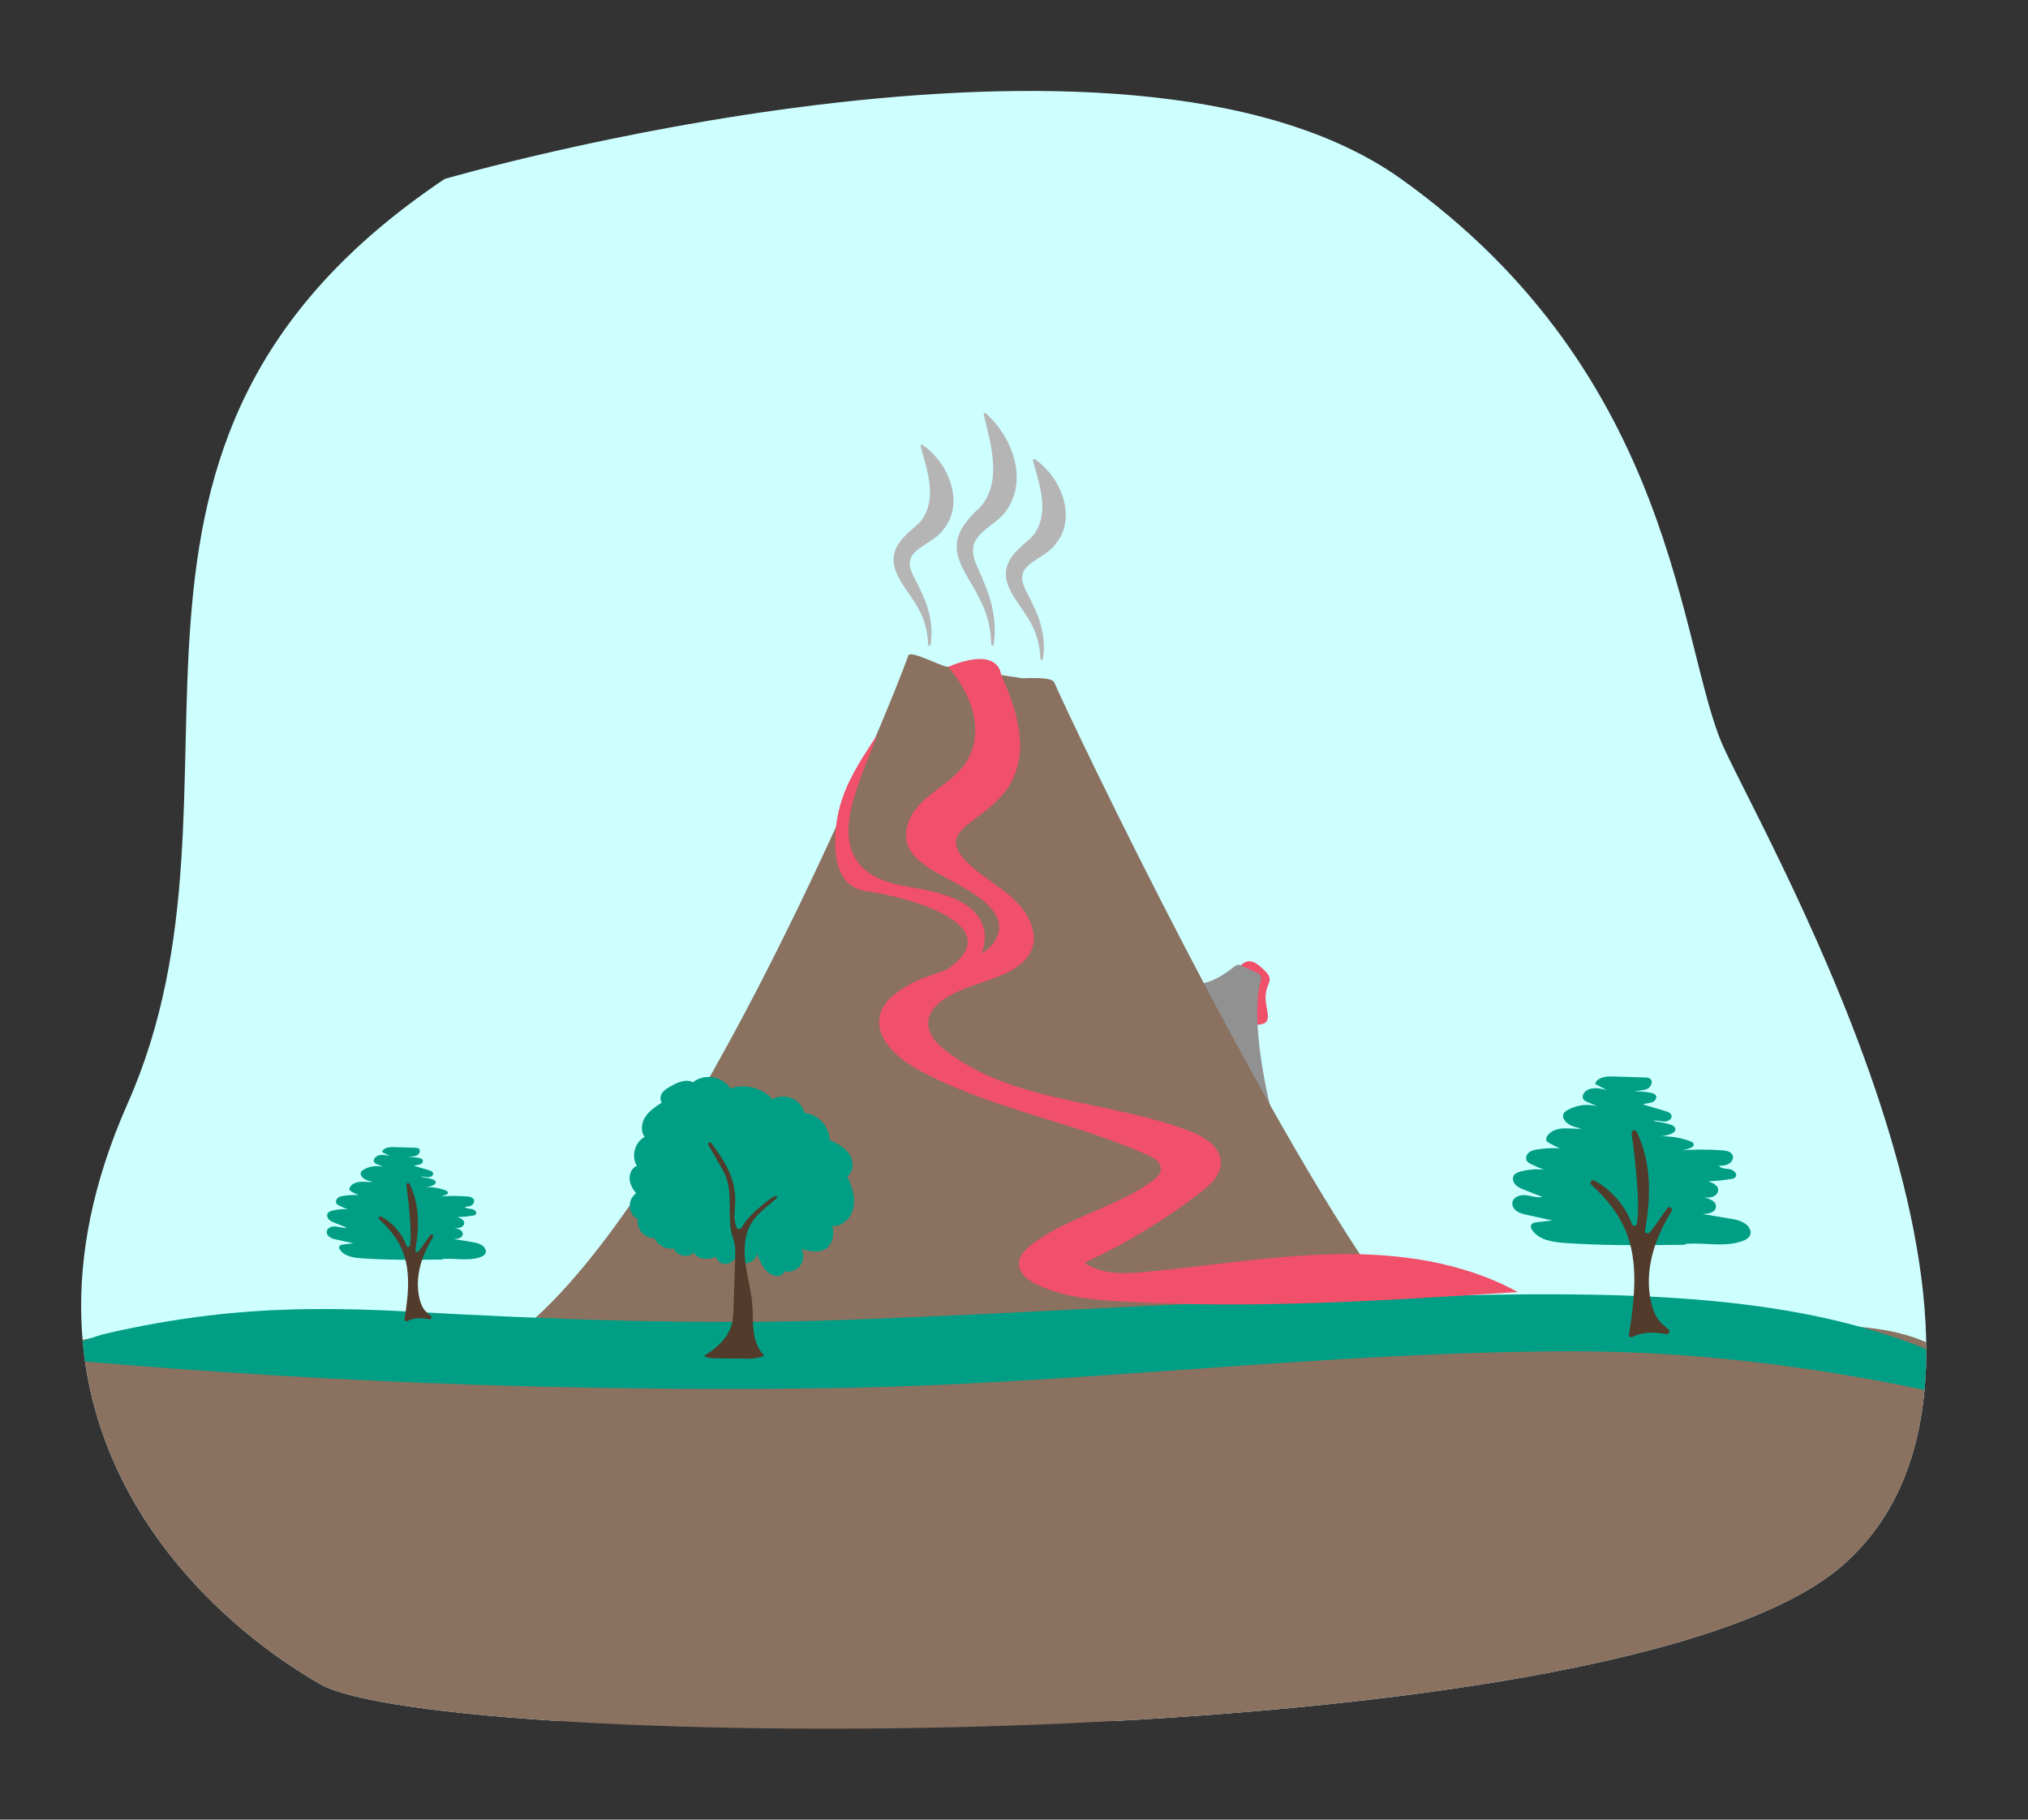 <?xml version="1.0" encoding="UTF-8"?><svg id="Layer_1" xmlns="http://www.w3.org/2000/svg" xmlns:xlink="http://www.w3.org/1999/xlink" viewBox="0 0 515.73 462.82"><rect x="0" y="0" width="515.73" height="462.82" fill="#333333" stroke="none"/><defs><style>.cls-1{fill:#009f85;}.cls-2{fill:#523b2b;}.cls-3{fill:#8a7160;}.cls-4{clip-path:url(#clippath);}.cls-5{fill:none;}.cls-6{fill:#b5b5b6;}.cls-7{fill:#f0506a;}.cls-8{fill:#919191;}.cls-9{fill:#ceffff;}</style><clipPath id="clippath"><path class="cls-5" d="M113.07,45.52s172.72-50.37,243.24,0,70.52,119.39,82.04,144.61,87.83,157.64,30.24,208.01-356.96,47.5-387.18,30.22S-3.51,361.79,32.47,280.65,12.32,113.16,113.07,45.52Z"/></clipPath></defs><g class="cls-4"><g><rect class="cls-9" x="17.75" y="15.56" width="474.99" height="422.19" rx="12" ry="12"/><path class="cls-7" d="M314.48,246.94s2.1-4.23,5.47-1.53c4.96,3.98,2.22,3.77,1.92,7.72s2.64,7.52-2.54,7.52"/><path class="cls-8" d="M294.86,250.13l9.38,.06s3.46,.72,9.79-4.45c.43-.35,1.02-.44,1.53-.21l4.35,2.01c.61,.28,.94,.96,.76,1.61-3.12,11.06,2.51,32.89,2.51,32.89l-9.46,2.98-14.37-17.11-1.72-14.85-2.76-2.94Z"/><path class="cls-3" d="M369.52,450.62l51.36-10.3c13.07-2.62,26.26-2.27,39.3,1.04,6.38,1.62,28.01,10.96,34.16,7.96,4.82-2.36,3.05-24.33,3.43-29.01,1.55-19.34,11.85-50.69,2.93-68.87-7.79-15.87-32.97-14.34-50.63-14.6-28.68-.43-57.27-2.84-86.04-1.78-39.4,1.44-78.51,6.12-117.94,7.22-87.23,2.43-154.81-19.09-239.37,1.66,7.31,28.11-6.78,62.65,.11,99.52,.44,2.34,2.54,4.05,5.01,4.07l75.32,4.37c11.27-1.18,10.72-1.76,21.99-.61,1.59,.16,25.82,3.82,27.56,3.9l232.81-4.55Z"/><path class="cls-3" d="M145.36,345.65c61.48,12.79,217.43,5.99,235.35,2.27,2.85-.59-23.89-13.42-25.64-15.73-31.39-41.52-82.15-147.53-86.98-158.64-.63-1.45-6.6-1.04-8.19-1.04l-18.82-2.9c-1.71,0-9.58-4.44-10.13-2.81-4.06,12.07-55.32,137.17-98.75,171.78-2.31,1.84,10.26,6.47,13.15,7.07Z"/><path class="cls-1" d="M6.95,345l-.25-.02c4.13,.39,15.57-4.67,19.93-5.7,8.53-2.01,17.31-3.56,26.21-4.65,17.21-2.09,34.07-1.98,51.41-1.02,36.25,2.02,72.92,3.41,109.32,2.15,45.22-1.56,90.3-4.71,135.57-5.76,40.76-.94,89.42-3.12,127.45,8.52,9.51,2.91,28.56,8.94,25.83,17.85-33.02-7.63-67.1-12.67-102.03-12.67-63.42,0-126.57,8.53-190.27,9.39-67.91,.91-135.93-1.79-203.18-8.11Z"/><path class="cls-7" d="M241.09,169.61s9.57,10.13,6.19,20.82c-2.45,7.77-9.91,9.58-14.48,15.47-2.08,2.69-3.14,6.45-1.76,9.56,.9,2.04,2.69,3.52,4.47,4.86,5.15,3.86,22.32,9.48,17.84,18.36-3.19,6.32-15.69,8.3-21.43,11.4-3.41,1.84-7.05,4.14-8.07,7.87-1.6,5.88,4.11,11.06,9.44,14.01,18.31,10.11,39.62,13.32,58.7,21.89,1.47,.66,3.14,1.65,3.22,3.27,.07,1.39-1.12,2.49-2.24,3.31-9.31,6.8-21.36,9.07-30.55,16.04-1.65,1.25-3.32,2.91-3.31,4.98,.01,2.46,2.35,4.22,4.57,5.28,6.68,3.2,14.25,3.88,21.64,4.31,33.53,1.94,67.14-.24,100.66-2.41-14.1-7.76-30.64-9.96-46.73-9.63-16.09,.34-32.02,3.06-48.04,4.52-5.28,.48-11.05,.71-15.4-2.33,10.45-4.84,20.35-10.85,29.47-17.88,2.52-1.94,5.19-4.4,5.19-7.58,0-4.04-4.23-6.63-8-8.08-20.39-7.83-44.49-6.99-61.8-20.3-2.26-1.74-4.52-4.02-4.61-6.87-.14-4.34,4.54-7.03,8.54-8.73,6.34-2.69,19.1-4.77,18.26-13.9-.36-3.97-2.99-7.4-6.01-10.01s-6.52-4.62-9.52-7.24c-17.42-15.23,26.09-8.65,7.25-48.91,0,0-.2-7.56-13.5-2.08Z"/><path class="cls-7" d="M217.04,203.36c-3.29,11.61-.36,19.32,12,21.8,7.28,1.46,19.45,2.62,21.3,11.68,.54,2.63-.8,8.46-3.58,9.85,0,0-22.91,11.27-6.11,0s-9.62-18.56-20.49-20.04c-7.33-1-8.14-9.17-7.68-15.13,.76-9.87,5.31-16.5,10.61-24.65-1.41,4.02-4.27,10.27-6.03,16.49Z"/><path class="cls-6" d="M250.67,105.12c6.58,5.71,10.84,16.61,5.4,24.51-2.1,3.41-6.52,4.76-8.22,8.3-1.31,3.32,.92,6.42,2.26,9.9,2.21,5,3.47,10.73,2.58,16.17-.04,.35-.6,.33-.6-.04-.09-2.64-.48-5.26-1.31-7.75-3.86-11.22-13.82-16.23-1.6-27.1,5.78-6.51,2.83-15.91,.99-23.65-.1-.28,.27-.54,.5-.33h0Z"/><path class="cls-6" d="M263.16,116.79c6.6,4.47,10.99,14.9,5.16,21.75-2.14,2.84-6.09,3.77-7.95,6.65-1.35,2.7,.81,5.21,2.09,8.14,2.22,4.31,3.64,9.47,2.73,14.31-.05,.34-.6,.32-.6-.04-.09-2.36-.51-4.65-1.35-6.78-2.72-7.4-12.37-13.26-4.27-21.13,1.52-1.59,3.58-2.8,4.58-4.69,3.12-5.48,.72-11.98-.87-17.84-.11-.27,.24-.55,.47-.37h0Z"/><path class="cls-6" d="M234.59,113.15c6.6,4.47,10.99,14.9,5.16,21.75-2.14,2.84-6.09,3.77-7.95,6.65-1.35,2.7,.81,5.21,2.09,8.14,2.22,4.31,3.64,9.47,2.73,14.31-.05,.34-.6,.32-.6-.04-.09-2.36-.51-4.65-1.35-6.78-2.72-7.4-12.37-13.26-4.27-21.13,1.52-1.59,3.58-2.8,4.58-4.69,3.12-5.48,.72-11.98-.87-17.84-.11-.27,.24-.55,.47-.37h0Z"/><g><path class="cls-1" d="M428.66,316.62c.07,.13-.25,.11-.22-.04s.22-.19,.37-.2c4.8-.4,9.84,.95,14.35-.74,.84-.31,1.71-.81,1.96-1.67,.23-.8-.17-1.67-.76-2.26-1.18-1.19-2.95-1.52-4.6-1.79l-6.87-1.14c1.45,.02,3.36-.36,3.49-1.8,.13-1.43-1.66-2.15-3.07-2.41,.77,.04,1.56,.08,2.28-.19s1.36-.92,1.36-1.69c0-1.23-1.43-1.87-2.61-2.21,1.96-.09,3.91-.29,5.85-.59,.43-.07,.9-.16,1.16-.51,.6-.79-.48-1.83-1.45-1.99s-2.16-.08-2.76-.87c.85-.03,1.74-.08,2.48-.49s1.29-1.32,1.02-2.12c-.34-.99-1.59-1.25-2.63-1.32-3.79-.28-7.59-.26-11.38,.07,1.18,0,2.36-.26,3.42-.76,.31-.14,.65-.36,.69-.7,.05-.46-.45-.76-.89-.92-2.57-.96-5.33-1.38-8.07-1.24,1.11,0,2.22-.23,3.24-.67,.47-.2,.97-.52,1.04-1.03,.09-.74-.78-1.2-1.51-1.39-1.36-.37-2.75-.65-4.16-.83,.91-.29,1.88,.12,2.83,.15s2.12-.68,1.85-1.59c-.18-.6-.87-.86-1.47-1.04l-5.75-1.72c.7-.32,1.52-.27,2.25-.53s1.38-1.1,.99-1.77c-.23-.39-.71-.54-1.16-.64-1.39-.3-2.82-.42-4.24-.34,1.03-.32,2.18-.21,3.17-.66s1.63-1.91,.79-2.59c-.37-.3-.88-.33-1.35-.34l-8.2-.25c-1.74-.05-3.97,.22-4.45,1.9l2.93,1.55c-1.91-.51-4.26-.9-5.6,.55-.42,.46-.67,1.15-.38,1.7,.22,.42,.69,.63,1.12,.81l2.5,1.06c-2.53-.68-5.33-.32-7.6,.99-.43,.25-.87,.56-1.05,1.02-.24,.62,.06,1.34,.5,1.84,1.01,1.15,2.61,1.52,4.11,1.82-1.56,.16-3.13-.12-4.7-.03s-3.24,.66-4.05,2c-.19,.33-.33,.74-.18,1.08,.12,.28,.4,.45,.67,.61,.89,.51,1.8,.97,2.74,1.37-1.89-.11-3.79-.01-5.66,.28-.79,.12-1.62,.3-2.23,.82s-.92,1.49-.46,2.15c.22,.32,.58,.52,.93,.7,1.09,.56,2.21,1.05,3.36,1.47-1.99-.19-4.02-.03-5.96,.49-.62,.17-1.28,.4-1.64,.93-.49,.73-.23,1.77,.37,2.41s1.44,.98,2.26,1.31l4.59,1.81c-1.39,.29-2.79-.29-4.2-.44s-3.16,.41-3.41,1.8c-.16,.89,.4,1.78,1.14,2.29s1.65,.71,2.53,.91l6.45,1.42-3.94,.46c-.54,.06-1.17,.19-1.41,.68-.22,.46,.02,1,.32,1.41,1.78,2.47,5.2,2.97,8.24,3.18,8.98,.63,18,.64,30.71,.46Z"/><path class="cls-2" d="M414.25,339.35c-.09,.54,.47,.96,.95,.71,1.37-.74,2.97-1.07,4.53-1.1,1.36-.03,2.7,.14,4.04,.37,.66,.12,1.05-.71,.55-1.16-.94-.83-1.94-1.6-2.67-2.61-.66-.9-1.08-1.95-1.4-3.01-1.63-5.31-1.02-11.14,.86-16.37,1.02-2.84,2.39-5.53,3.97-8.11,.44-.73-.6-1.43-1.1-.74-1.48,2.05-2.84,4.22-4.46,6.15-.44,.52-1.29,.14-1.17-.53,.77-4.42,1.21-8.9,.89-13.37-.3-4.05-1.25-8.1-3.05-11.73-.34-.68-1.36-.34-1.26,.4,.66,4.65,1.15,9.33,1.46,14.02,.2,2.98,.32,6.01-.1,8.96-.1,.69-1.05,.79-1.28,.13-1.69-4.69-5.19-8.72-9.57-11.1-.68-.37-1.33,.55-.76,1.08,3.26,2.99,6.18,6.34,8.1,10.29,3.68,7.56,3.34,16.42,1.47,27.7Z"/></g><g><path class="cls-1" d="M112.52,320.38c.05,.09-.17,.08-.15-.02s.14-.13,.25-.14c3.21-.26,6.57,.63,9.59-.49,.56-.21,1.14-.54,1.31-1.12,.16-.54-.12-1.11-.51-1.51-.79-.79-1.97-1.01-3.07-1.2l-4.59-.76c.97,.01,2.25-.24,2.33-1.2,.09-.96-1.11-1.44-2.05-1.61,.51,.03,1.04,.05,1.52-.13s.91-.61,.91-1.13c0-.82-.95-1.25-1.74-1.48,1.31-.06,2.62-.19,3.91-.39,.29-.04,.6-.11,.77-.34,.4-.53-.32-1.22-.97-1.33s-1.44-.06-1.84-.58c.57-.02,1.16-.05,1.66-.33s.86-.88,.68-1.42c-.23-.66-1.06-.83-1.76-.88-2.53-.19-5.07-.17-7.6,.05,.79,0,1.57-.17,2.29-.51,.21-.1,.43-.24,.46-.47,.03-.31-.3-.51-.59-.61-1.72-.64-3.56-.92-5.39-.83,.74,0,1.48-.15,2.16-.45,.31-.14,.65-.35,.69-.69,.06-.5-.52-.8-1.01-.93-.91-.25-1.84-.43-2.78-.55,.61-.19,1.26,.08,1.89,.1s1.42-.45,1.24-1.06c-.12-.4-.58-.58-.98-.7l-3.84-1.15c.47-.21,1.02-.18,1.5-.35s.92-.73,.66-1.18c-.15-.26-.48-.36-.77-.43-.93-.2-1.88-.28-2.83-.23,.69-.21,1.46-.14,2.12-.44s1.09-1.27,.53-1.73c-.25-.2-.59-.22-.9-.23l-5.48-.17c-1.17-.04-2.65,.15-2.97,1.27l1.96,1.03c-1.28-.34-2.85-.6-3.74,.37-.28,.3-.45,.77-.25,1.14,.15,.28,.46,.42,.75,.54l1.67,.71c-1.69-.46-3.56-.21-5.08,.66-.29,.17-.58,.37-.7,.68-.16,.42,.04,.89,.33,1.23,.67,.77,1.75,1.01,2.74,1.22-1.04,.1-2.09-.08-3.14-.02s-2.17,.44-2.7,1.34c-.13,.22-.22,.49-.12,.72,.08,.19,.27,.3,.45,.41,.59,.34,1.2,.65,1.83,.91-1.26-.07-2.53,0-3.79,.19-.53,.08-1.08,.2-1.49,.55s-.61,.99-.31,1.44c.15,.22,.39,.35,.62,.47,.73,.37,1.48,.7,2.24,.98-1.33-.13-2.69-.02-3.98,.33-.41,.11-.85,.27-1.09,.62-.33,.49-.15,1.18,.25,1.61s.96,.66,1.51,.87l3.07,1.21c-.93,.19-1.87-.19-2.81-.29s-2.11,.27-2.28,1.2c-.11,.59,.27,1.19,.76,1.53s1.1,.48,1.69,.6l4.31,.95-2.64,.31c-.36,.04-.78,.12-.94,.45-.15,.3,.01,.67,.21,.94,1.19,1.65,3.47,1.98,5.5,2.12,6,.42,12.03,.43,20.52,.31Z"/><path class="cls-2" d="M102.89,335.57c-.06,.36,.31,.64,.63,.47,.92-.49,1.98-.71,3.03-.74,.91-.02,1.81,.09,2.7,.25,.44,.08,.7-.48,.36-.77-.63-.55-1.29-1.07-1.78-1.74-.44-.6-.72-1.3-.94-2.01-1.09-3.55-.68-7.44,.57-10.94,.68-1.9,1.6-3.69,2.65-5.42,.3-.48-.4-.95-.73-.49-.99,1.37-1.9,2.82-2.98,4.11-.29,.35-.86,.09-.78-.36,.52-2.95,.81-5.95,.59-8.93-.2-2.71-.83-5.41-2.04-7.83-.22-.45-.91-.23-.84,.27,.44,3.11,.77,6.23,.98,9.37,.13,1.99,.22,4.02-.07,5.99-.07,.46-.7,.53-.86,.09-1.13-3.14-3.47-5.83-6.4-7.42-.46-.25-.89,.37-.51,.72,2.18,1.99,4.13,4.24,5.41,6.88,2.46,5.05,2.23,10.97,.98,18.51Z"/></g><g><path class="cls-1" d="M192.53,318.85c-.21,1.17-1.19,2.16-2.35,2.38s-2.44-.34-3.06-1.35c-.61,.88-1.57,1.58-2.64,1.62s-2.19-.74-2.29-1.8c-1.03,.27-2.08,.55-3.14,.46s-2.14-.63-2.6-1.59c-1.4,1.53-4.38,.93-5.09-1.02-1.98,.38-4.14-.8-4.9-2.66-2.46,.21-4.73-2.36-4.23-4.77-1.17-.61-1.99-1.86-2.08-3.18s.54-2.67,1.62-3.44c-.87-1.04-1.58-2.29-1.66-3.64s.6-2.82,1.85-3.34c-1.51-2.41-.53-6.01,1.98-7.34-1.11-1.47-.82-3.64,.21-5.17s2.62-2.57,4.17-3.57c-.57-.72-.4-1.81,.14-2.54s1.36-1.2,2.16-1.64c1.73-.96,3.86-1.93,5.6-.97,2.77-2.35,7.6-1.55,9.46,1.57,3.56-1.22,7.77-.27,10.45,2.37,.13,.13,.26,.28,.25,.46s-.28,.31-.38,.16c1.49-1,3.46-1.23,5.14-.6s3.02,2.1,3.48,3.83c3.4,.31,6.31,3.44,6.36,6.85,1.89,.89,3.85,1.9,5.01,3.64s1.17,4.43-.53,5.65c1.13,2.42,2.07,5.09,1.61,7.73s-2.76,5.11-5.43,4.89c.58,2.08,.13,4.63-1.68,5.8-1.78,1.15-4.11,.61-6.15,.03,.72,1.34,.58,3.09-.35,4.29s-2.6,1.77-4.07,1.4c-.03,.9-1.19,1.3-2.07,1.17-2.19-.34-3.66-2.36-4.79-5.68Z"/><path class="cls-2" d="M179.17,344.75c3.03-1.79,5.87-4.31,6.85-7.69,.43-1.47,.48-3.02,.53-4.55l.4-12.49c.04-1.22,.08-2.46-.17-3.66-.15-.76-.42-1.49-.62-2.24-1.29-4.86,.24-10.26-1.61-14.93-.39-.98-.91-1.9-1.44-2.81l-2.96-5.15c-.28-.48,.4-.93,.74-.49,.09,.12,.18,.24,.27,.36,.44,.6,1.69,2.37,2.1,3,3.17,4.85,3.81,8.51,3.71,11.8-.06,2.1-.56,4.29,.32,6.23,.11,.24,.31,.42,.56,.48,.48,.1,.74-.32,.94-.68,1.41-2.43,3.65-4.26,5.83-6.03,.77-.63,1.58-1.27,2.47-1.69,.37-.18,.69,.31,.38,.58l-2.22,1.9c-1.47,1.26-2.96,2.54-4.01,4.17-1.94,3-2.13,6.82-1.68,10.36s1.48,7.01,1.76,10.57c.18,2.27,.06,4.56,.34,6.83s1.04,4.56,2.68,6.15c-1.49,.81-3.28,.82-4.98,.8l-7.03-.07c-1.39-.01-2.92-.09-3.17-.71Z"/></g></g></g></svg>